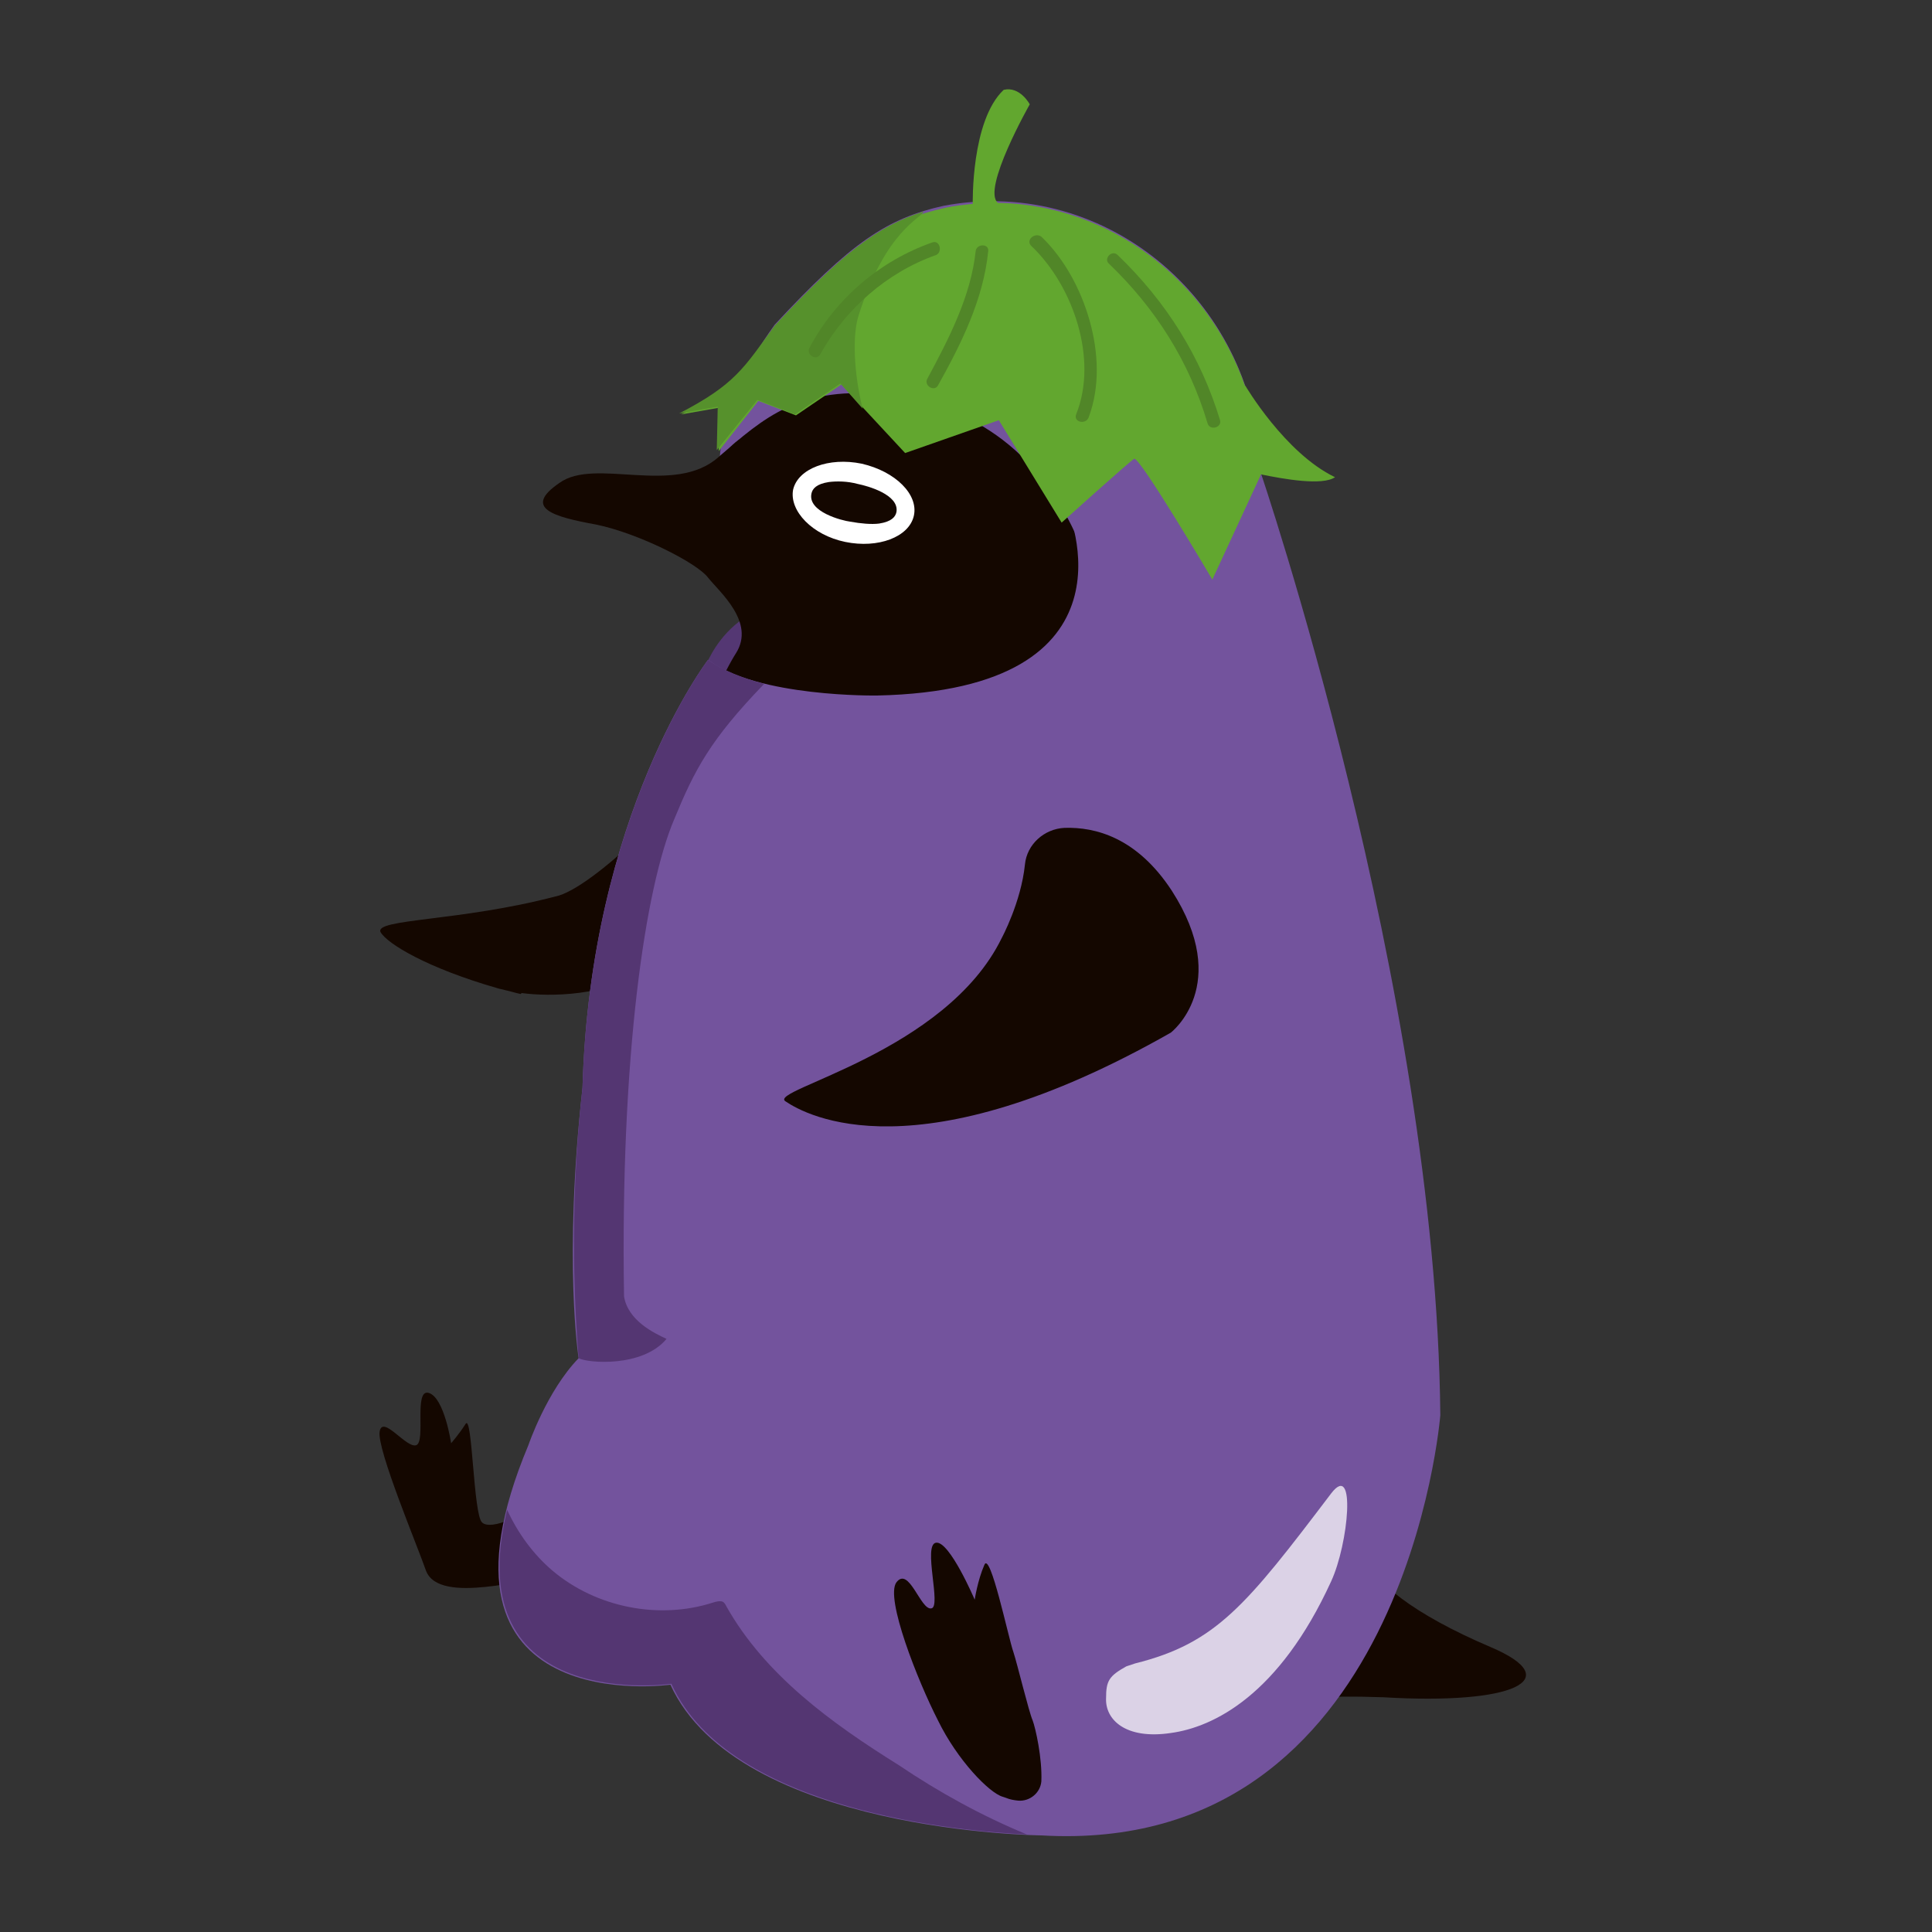 <?xml version="1.0" encoding="utf-8"?>
<!-- Generator: Adobe Illustrator 27.1.1, SVG Export Plug-In . SVG Version: 6.00 Build 0)  -->
<svg version="1.1" id="レイヤー_1" xmlns="http://www.w3.org/2000/svg" xmlns:xlink="http://www.w3.org/1999/xlink" x="0px"
	 y="0px" width="200px" height="200px" viewBox="0 0 200 200" style="enable-background:new 0 0 200 200;" xml:space="preserve">
<rect x="0" y="0" width="200" height="200" fill="#333333" stroke="none"/>
<style type="text/css">
	.st0{fill:#140700;}
	.st1{fill-rule:evenodd;clip-rule:evenodd;fill:#543773;}
	.st2{fill-rule:evenodd;clip-rule:evenodd;fill:#73539D;}
	.st3{fill:#FFFFFF;}
	.st4{fill-rule:evenodd;clip-rule:evenodd;fill:#94653F;}
	.st5{fill-rule:evenodd;clip-rule:evenodd;fill:#140700;}
	.st6{fill-rule:evenodd;clip-rule:evenodd;fill:#62A72F;}
	.st7{fill-rule:evenodd;clip-rule:evenodd;fill:#543672;}
	.st8{opacity:0.74;}
	.st9{fill-rule:evenodd;clip-rule:evenodd;fill:#FFFFFF;}
	.st10{fill-rule:evenodd;clip-rule:evenodd;fill:#56912C;}
	.st11{fill:#518628;}
</style>
<g>
	<g>
		<g>
			<path class="st0" d="M57.5,92.8c3.7-0.7,14.2-10.9,14.4-13.9l0.7-0.5c0,0,5.1,15-5.9,22.1c-4,2.6-9.7,2.7-12.7,2.3
				c0,0-0.1,0.1-0.1,0.1c-0.5-0.1-1.1-0.3-1.6-0.4c-0.3-0.1-0.5-0.1-0.8-0.2c-7.3-2.1-11.4-4.6-12.1-5.8
				C38.7,95.1,47.6,95.4,57.5,92.8z"/>
			<path class="st1" d="M73.2,68.6c0,0,1.1-2.8,3.8-4.6c1.8-1.2,3.3,6,3.3,6l-3.7,2L73.2,68.6z"/>
			<g>
				<g>
					<path class="st2" d="M74.6,49.8c0,0.2,0.1,0.3,0.1,0.3S74.7,50,74.6,49.8z"/>
					<path class="st2" d="M97.7,21.3c-5.9,1.3-9.6,3.8-17.5,12.3c-6.4,8.9-5.8,14.8-5.6,16.2c-0.2-1.3-0.4-6.1,9.7-5.8
						c11.5,0.4,19.9,7.1,20.8,14.8c0.9,7.6-0.2,9.8-2.1,17.1l16.4,4c0,0,11.3-13.1,11.1-30.7C130.3,31.6,114.8,18.1,97.7,21.3z"/>
				</g>
			</g>
			<g>
				<path class="st0" d="M55.9,163.7c0.7,0.6,2.7,2.5,6.6,2.6l0.4-16.4c-2.3,1-7.2,3.5-7.6,5c-0.5,1.9-4.5,3.6-5.4,2.7
					c-0.9-0.8-1-11.3-1.7-10.2c-0.7,1.1-1.5,2-1.5,2s-0.7-4.7-2.3-5.2c-1.6-0.5-0.3,5-1.3,5.4c-1,0.4-3.5-3.2-3.8-1.4
					c-0.3,1.8,3.9,11.8,4.8,14.4C45.5,166.3,55.2,163,55.9,163.7z"/>
				<path class="st0" d="M123.2,83.7c-5.2-11.8-8.5-13.9-8.5-13.9S114.6,43.7,92,40.9c-9.2-1.1-13,2.4-17.6,6.4
					c-4.6,4.1-12.8,0-16.5,2.7c-3.8,2.6-0.6,3.5,3.8,4.3c4.4,0.9,10.5,4,11.6,5.5c1.2,1.5,4.9,4.6,2.9,7.8
					C74.2,70.7,66,87.3,65.7,117l0,0c0,0-2.8,12.5-2.4,24.8c0,0-8.8,8-8.6,21.2c0,0-0.8,9.3,11.4,6.8c1-0.2,1.1-0.3,1.6-0.2
					c0.2,0.5,1,1,1.3,1.3c0,0,7.9,8.8,29.9,16.2c0,0,4.1,1.6,12.3,1.1c0,0,0.7-0.1,1.6-0.4c1.5,1.3,5.5,2.1,11.1-0.7
					c6.3-3.1,9.1-7.5,9.3-12.2c1.4-1.6,2.1-2.7,2.1-2.8C135.4,170.1,150.8,146.5,123.2,83.7z"/>
				<path class="st3" d="M94.9,73.2c-10.5,3.3-20.9-1.4-20.9-1.4c-11.3,32.4-10.9,61-10.6,70.1c-2.7,1.6-5.8,10.4-6.1,15.4
					c0,0,0.3,6.5,7.7,3.6c5.5,7.2,15.7,14.2,28.1,17.3c6.2,1.5,11.1,1.8,15.1,1.2c3.8,3.3,8.7,5.8,12.5,1.4c0,0,1.3-4.1,0.1-9.4
					c2.7-4.7,2.5-9.7,2.5-9.7C123,111.3,94.9,73.2,94.9,73.2z"/>
				<path class="st3" d="M94.6,53.4c-0.5,2.2-3.7,3.4-7.1,2.7c-3.4-0.7-5.8-3.2-5.4-5.4c0.5-2.2,3.7-3.4,7.1-2.7
					C92.7,48.8,95.1,51.2,94.6,53.4z"/>
				<path class="st0" d="M88.8,50.1c-1.1-0.3-2.2-0.3-3-0.2c-1.3,0.2-1.7,0.7-1.8,1.2c-0.4,1.9,3.2,2.8,4,2.9c1.1,0.2,2.2,0.3,3,0.2
					c1.3-0.2,1.7-0.7,1.8-1.2C93.1,51.2,89.8,50.3,88.8,50.1z"/>
				<path class="st0" d="M154.3,170.5c-8-3.4-12.5-7-12.4-9.1c0-0.2,0.2-0.7,0.4-1.4c0,0.1-2.8,6.6-7.3,15.8l0,0
					c2.6-0.2,5.3-0.2,8.2-0.1C156.6,176.5,162.3,173.9,154.3,170.5z"/>
				<path class="st0" d="M106.9,178.1c-0.4-0.9-2.4-5.5-2.8-6.8c-0.5-1.4-1.6-10.9-2.2-9.3c-0.7,1.6-1,3.6-1,3.6s-2.6-6.1-4-5.9
					c-1.4,0.2,0.6,6.7-0.5,6.8c-1.1,0.2-3.6-2.7-4.8-1.1C90.3,167,95,174,97,178.1c2,4.1,5.3,7.5,6.7,7.9c0.6,0.2,0.7,0.5,3.5,0.5
					C108.5,184.1,107.2,179.2,106.9,178.1z"/>
			</g>
			<path class="st2" d="M149.1,146.5c-0.4-44.3-18.7-97.9-18.7-97.9l-11.2,14.8c-2.6-4-5.5-7.7-8.7-10.7c0,0,8.2,18.7-19.7,19.3
				c0,0-12.4,0.2-17.5-3.7c0,0-12.2,15.9-13,44.3c-2,18-0.4,28-0.4,28c-3.3,3.4-5.2,9-5.2,9c-12,28.6,14.7,24.8,14.7,24.8
				c7,15.3,38.4,15.6,38.4,15.6C145.5,192.2,149.1,146.5,149.1,146.5z"/>
			<path class="st0" d="M106.9,178.1c-0.4-0.9-1.6-5.9-2-7.1c-0.5-1.4-2.4-10.5-3-9c-0.7,1.6-1,3.6-1,3.6s-2.6-6.1-4-5.9
				c-1.4,0.2,0.6,6.7-0.5,6.8c-1.1,0.2-2.3-4.4-3.6-2.7c-1.2,1.6,2.2,10.2,4.3,14.3c2,4.1,5.3,7.5,6.7,7.9c0.4,0.1,0.6,0.3,1.6,0.4
				c1.2,0.1,2.3-0.8,2.4-2C107.9,182,107.2,178.9,106.9,178.1z"/>
			<path class="st4" d="M130.5,49.2"/>
			<path class="st5" d="M121.2,106.9c0,0,6.4-4.9,0.1-14.7c-3.6-5.5-7.9-6.6-11.1-6.5c-2.1,0.1-3.9,1.7-4.1,3.8
				c-0.4,3.9-2.4,7.6-2.4,7.6c-5.8,11.9-24.2,15.7-22.4,16.9C83.5,115.5,95,121.8,121.2,106.9z"/>
			<path class="st6" d="M125.5,60l5-10.8c0,0,0-0.1,0-0.1c2.4,0.5,6.4,1.2,7.7,0.3c-5.2-2.5-9.3-9.5-9.3-9.5l0,0.1
				c-3.8-11-14-18.8-25.6-19c-1.7-1.4,3.3-10.2,3.3-10.2s-1-1.9-2.7-1.5c-3.4,3.2-3.2,11.8-3.2,11.8c-0.9,0.1-1.9,0.2-2.8,0.4
				c-5.9,1.3-9.6,3.8-17.5,12.3c-3.2,4.4-4.1,6.2-9.9,9.1l4-0.7l-0.1,4.5l4.1-5.2l3.9,1.5l4.7-3.2l6.6,7.1l9.7-3.4l6.5,10.6
				c0,0,7-6.3,7.5-6.6C117.9,47.1,125.5,60,125.5,60z"/>
			<path class="st7" d="M106.3,189.9c-6.4-0.3-30.8-2.3-36.8-15.6c0,0-22.2,3.2-17-18c1.1,2.4,2.7,4.6,4.7,6.3
				c4.5,3.8,11,5.1,16.6,3.3c0.3-0.1,0.7-0.2,1-0.1c0.2,0.1,0.3,0.3,0.4,0.5c4,7.1,10.9,12.1,17.8,16.4
				C97.3,185.6,101.7,188,106.3,189.9z"/>
			<g>
				<path class="st7" d="M69,138.6c-2.5,3-8.2,2.5-9.1,2c-0.3-3.8-1.1-14.7,0.4-28c0.8-28.3,13-44.3,13-44.3
					c1.5,1.1,3.6,1.9,5.8,2.5c-5.6,5.8-7.2,8.9-9.3,14c-3,7-5.6,24.5-5.2,49.4C65,136.7,67.7,138,69,138.6z"/>
			</g>
			<g class="st8">
				<path class="st9" d="M116.6,172.5c-1.8,1-2.1,1.5-2.1,3.3c-0.1,2.2,2,4.3,6.7,3.6c4.4-0.6,11.2-3.9,16.6-15.7
					c1.8-3.9,2.6-12.5,0-9.1c-8.8,11.6-11.9,15.5-20.3,17.6L116.6,172.5z"/>
			</g>
			<g>
				<path class="st10" d="M78.4,41.4l-4.2,5.2l0.1-4.5l-4,0.7c5.8-3,6.7-4.7,9.9-9.1c6.9-7.4,10.6-10.3,15.4-11.8
					c-0.2,0.7-3.9,1.9-6.7,10.7c-0.7,2.1-0.5,6.1,0.4,9.7L87,39.7l-4.7,3.2L78.4,41.4z"/>
			</g>
			<g>
				<g>
					<path class="st11" d="M96.5,25.1c-5.4,1.9-10,5.8-12.7,10.9c-0.4,0.7,0.7,1.4,1.1,0.7c2.6-4.7,6.9-8.5,12-10.3
						C97.6,26.1,97.3,24.8,96.5,25.1L96.5,25.1z"/>
				</g>
			</g>
			<g>
				<g>
					<path class="st11" d="M101,26c-0.5,4.7-2.8,9.1-5,13.2c-0.4,0.7,0.7,1.4,1.1,0.7c2.4-4.3,4.7-8.9,5.2-13.9
						C102.4,25.2,101.1,25.2,101,26L101,26z"/>
				</g>
			</g>
			<g>
				<g>
					<path class="st11" d="M106.8,25.5c4.3,4.1,6.9,11.7,4.6,17.4c-0.3,0.8,1,1.1,1.3,0.3c1.2-3.2,1-6.8,0.1-10
						c-0.9-3.2-2.6-6.4-5-8.7C107.1,24,106.1,24.9,106.8,25.5L106.8,25.5z"/>
				</g>
			</g>
			<g>
				<g>
					<path class="st11" d="M114.8,27.3c4.8,4.6,8.3,10.1,10.2,16.5c0.2,0.8,1.5,0.5,1.3-0.3c-2-6.6-5.6-12.3-10.6-17.1
						C115.1,25.8,114.2,26.8,114.8,27.3L114.8,27.3z"/>
				</g>
			</g>
		</g>
	</g>
</g>
</svg>
